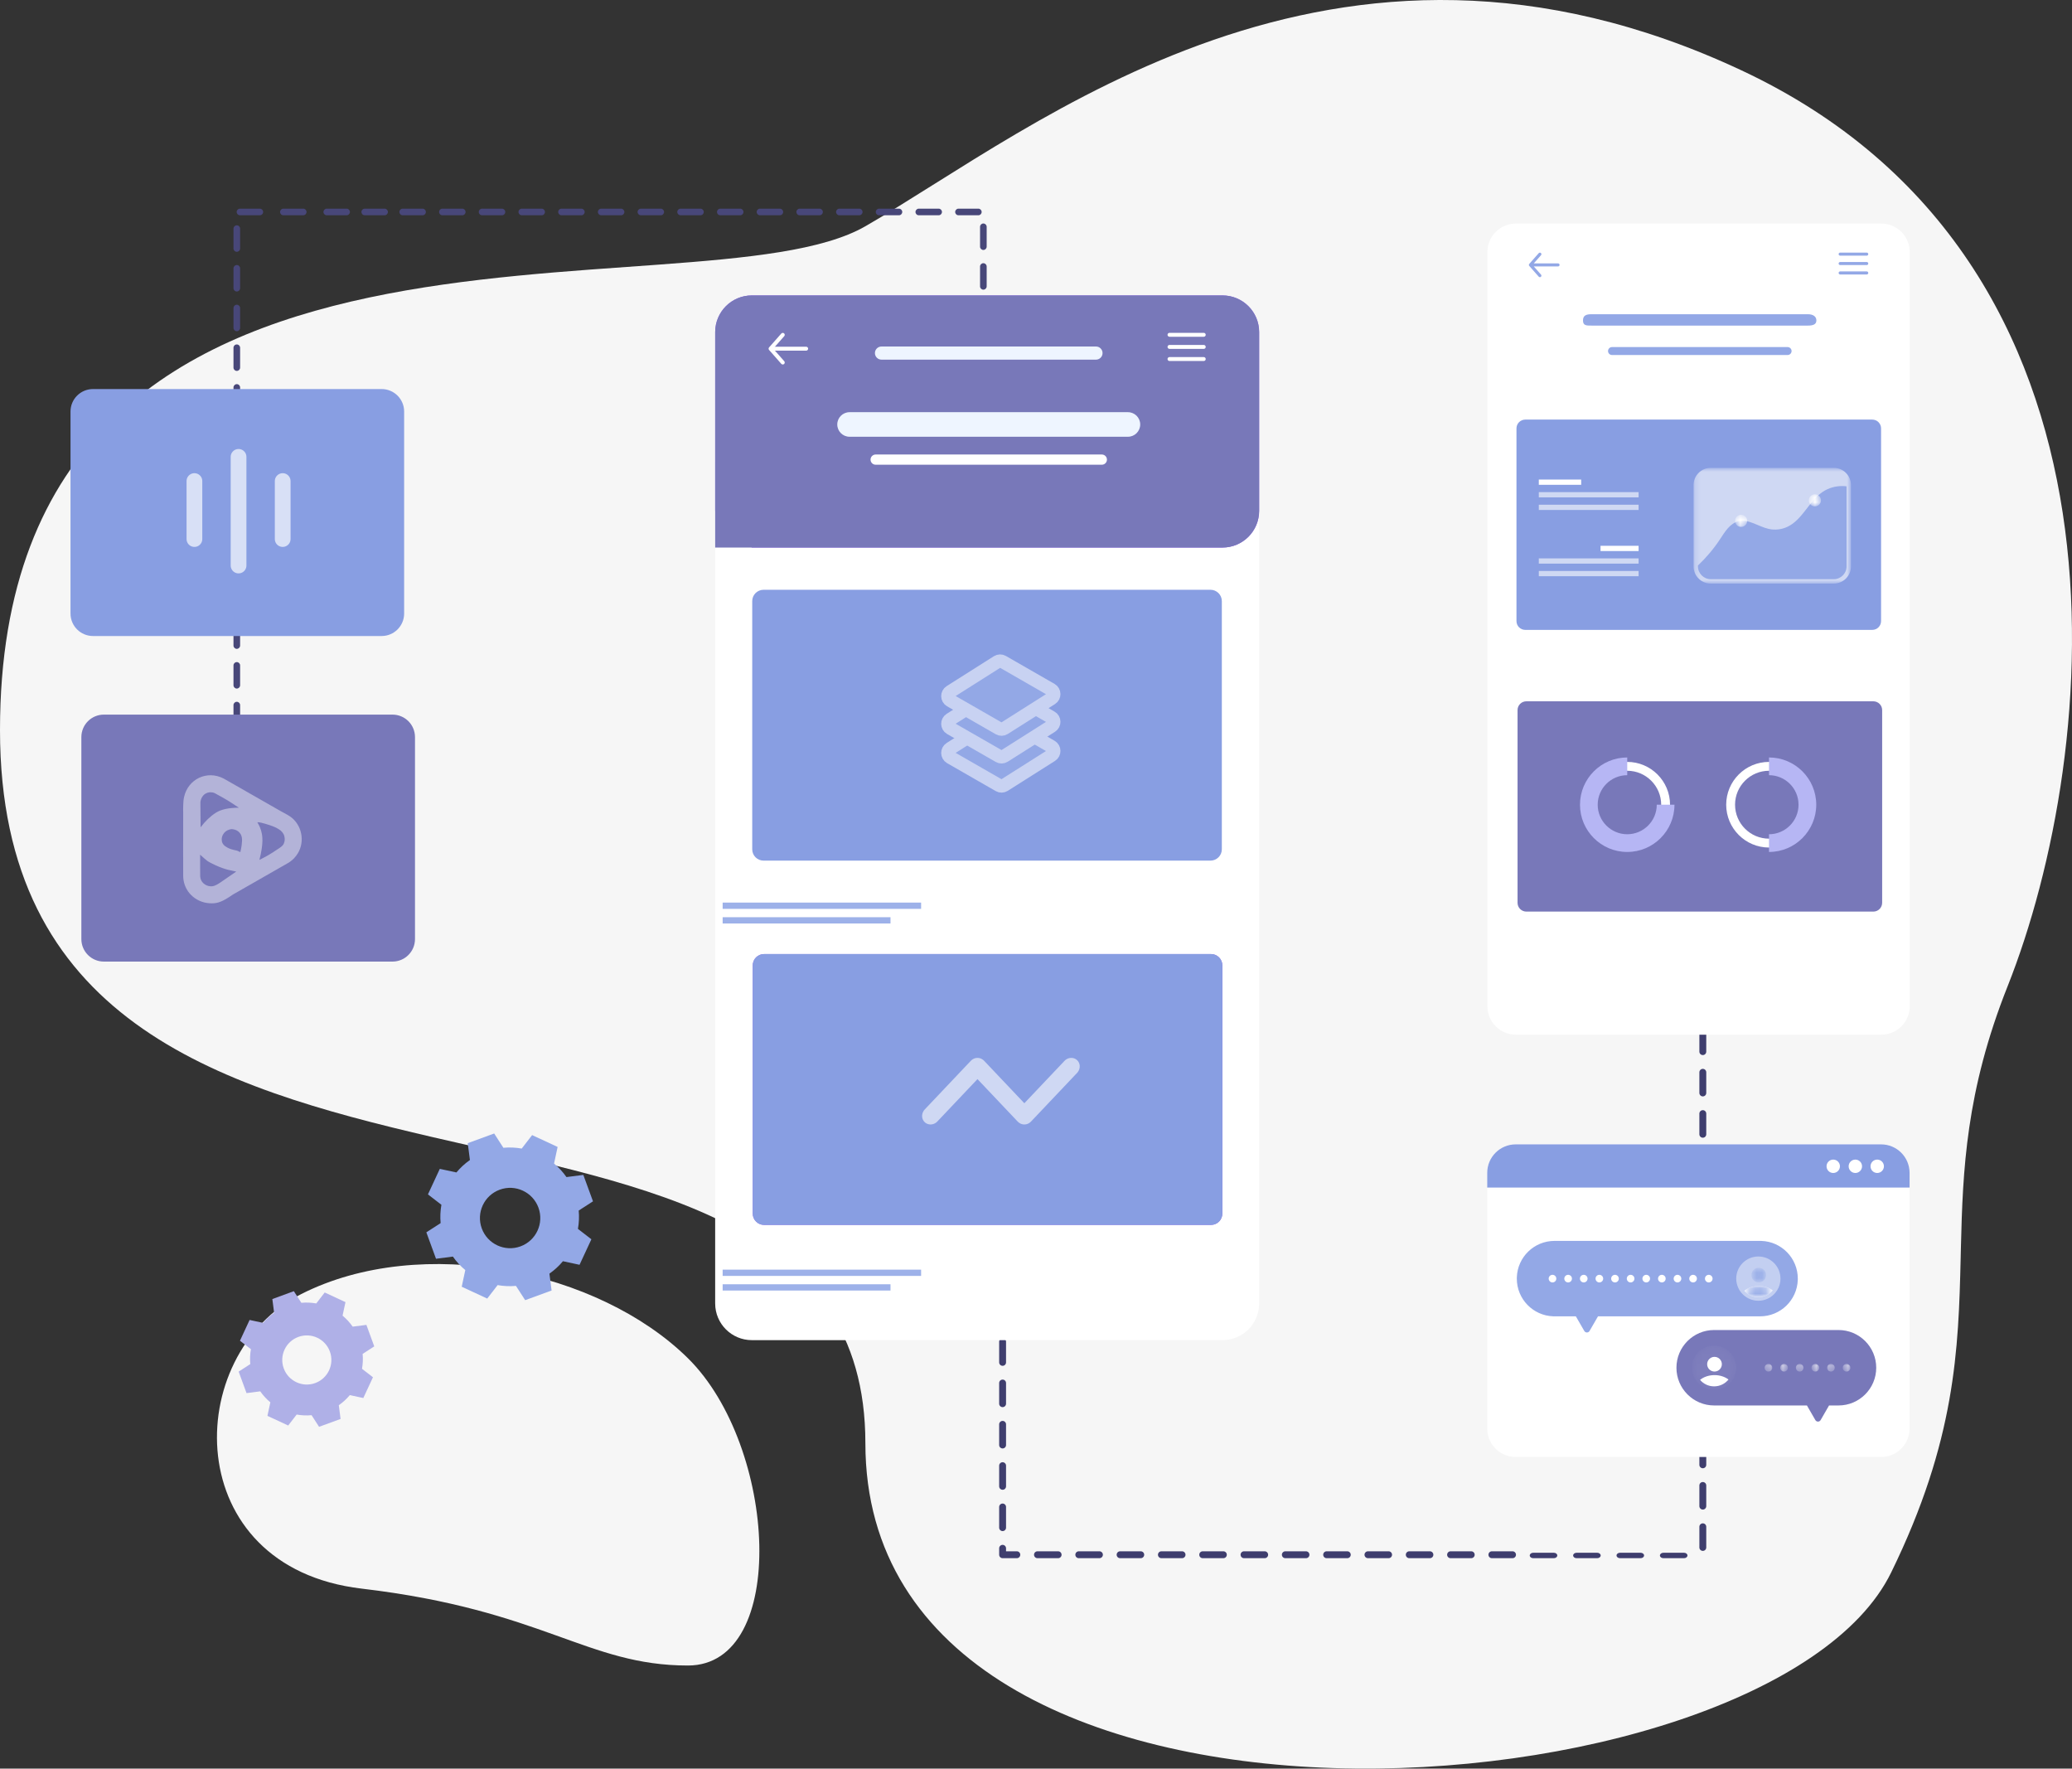 <?xml version="1.0" encoding="UTF-8"?>
<svg width="382px" height="326px" viewBox="0 0 382 326" version="1.1" xmlns="http://www.w3.org/2000/svg" xmlns:xlink="http://www.w3.org/1999/xlink">
    <rect x="0" y="0" width="382" height="326" fill="#333333" stroke="none"/>
    <title>Group 39</title>
    <defs>
        <path d="M2.613,0.643 C1.458,0.643 0.522,1.58 0.522,2.735 L0.522,2.735 L0.522,48.479 C0.522,49.634 1.458,50.57 2.613,50.57 L2.613,50.57 L85.008,50.57 C86.163,50.57 87.099,49.634 87.099,48.479 L87.099,48.479 L87.099,2.735 C87.099,1.58 86.163,0.643 85.008,0.643 L85.008,0.643 L2.613,0.643 Z" id="path-1"></path>
        <polygon id="path-3" points="0.179 0.799 29.198 0.799 29.198 22.129 0.179 22.129"></polygon>
        <path d="M0.537,1.656 C0.537,2.275 1.038,2.777 1.657,2.777 L1.657,2.777 C2.275,2.777 2.777,2.275 2.777,1.656 L2.777,1.656 C2.777,1.038 2.275,0.537 1.657,0.537 L1.657,0.537 C1.038,0.537 0.537,1.038 0.537,1.656" id="path-5"></path>
        <path d="M0.607,0.425 C0.225,0.91 0.309,1.615 0.795,1.997 L0.795,1.997 C1.282,2.379 1.986,2.295 2.368,1.81 L2.368,1.81 C2.751,1.322 2.667,0.618 2.18,0.237 L2.18,0.237 C1.975,0.075 1.731,-0.003 1.489,-0.003 L1.489,-0.003 C1.157,-0.003 0.828,0.143 0.607,0.425" id="path-7"></path>
        <path d="M28.566,0.402 C44.331,0.435 57.102,4.758 57.091,10.058 C57.08,15.359 44.291,19.629 28.526,19.596 C12.76,19.563 -0.011,15.24 -7.12103044e-06,9.94" id="path-9"></path>
        <path d="M0.522,0.958 C0.528,0.965 0.528,0.965 0.535,0.972 L0.535,0.972 C1.189,1.73 2.122,2.151 3.114,2.151 L3.114,2.151 C4.137,2.151 5.097,1.696 5.745,0.913 L5.745,0.913 C5.75,0.907 5.757,0.894 5.764,0.886 L5.764,0.886 C5.102,0.388 4.196,0.076 3.184,0.076 L3.184,0.076 C2.142,0.076 1.189,0.414 0.522,0.958" id="path-11"></path>
        <path d="M0.535,1.956 C0.535,2.704 1.142,3.311 1.89,3.311 L1.89,3.311 C2.639,3.311 3.246,2.704 3.246,1.956 L3.246,1.956 C3.246,1.207 2.639,0.601 1.89,0.601 L1.89,0.601 C1.142,0.601 0.535,1.207 0.535,1.956" id="path-13"></path>
        <path d="M0.593,4.127 C0.593,4.716 0.723,5.28 0.949,5.785 L0.949,5.785 C1.118,6.168 1.338,6.518 1.617,6.822 L1.617,6.822 C2.355,7.671 3.451,8.209 4.675,8.209 L4.675,8.209 C5.932,8.209 7.061,7.639 7.805,6.738 L7.805,6.738 C8.045,6.453 8.246,6.136 8.401,5.785 L8.401,5.785 C8.628,5.28 8.751,4.716 8.751,4.127 L8.751,4.127 C8.751,1.878 6.924,0.051 4.675,0.051 L4.675,0.051 C2.42,0.051 0.593,1.878 0.593,4.127" id="path-15"></path>
        <path d="M0.524,0.89 C0.524,1.279 0.839,1.593 1.228,1.593 L1.228,1.593 C1.617,1.593 1.931,1.279 1.931,0.89 L1.931,0.89 C1.931,0.502 1.617,0.186 1.228,0.186 L1.228,0.186 C0.839,0.186 0.524,0.502 0.524,0.89" id="path-17"></path>
        <path d="M0.237,0.89 C0.237,1.279 0.551,1.593 0.94,1.593 L0.94,1.593 C1.328,1.593 1.643,1.279 1.643,0.89 L1.643,0.89 C1.643,0.502 1.328,0.186 0.94,0.186 L0.94,0.186 C0.551,0.186 0.237,0.502 0.237,0.89" id="path-19"></path>
        <path d="M0.596,0.89 C0.596,1.279 0.912,1.593 1.3,1.593 L1.3,1.593 C1.689,1.593 2.004,1.279 2.004,0.89 L2.004,0.89 C2.004,0.502 1.689,0.186 1.3,0.186 L1.3,0.186 C0.912,0.186 0.596,0.502 0.596,0.89" id="path-21"></path>
        <path d="M0.308,0.89 C0.308,1.279 0.623,1.593 1.012,1.593 L1.012,1.593 C1.4,1.593 1.715,1.279 1.715,0.89 L1.715,0.89 C1.715,0.502 1.4,0.186 1.012,0.186 L1.012,0.186 C0.623,0.186 0.308,0.502 0.308,0.89" id="path-23"></path>
        <path d="M0.021,0.89 C0.021,1.279 0.335,1.593 0.724,1.593 L0.724,1.593 C1.113,1.593 1.427,1.279 1.427,0.89 L1.427,0.89 C1.427,0.502 1.113,0.186 0.724,0.186 L0.724,0.186 C0.335,0.186 0.021,0.502 0.021,0.89" id="path-25"></path>
        <path d="M0.38,0.89 C0.38,1.279 0.695,1.593 1.083,1.593 L1.083,1.593 C1.472,1.593 1.787,1.279 1.787,0.89 L1.787,0.89 C1.787,0.502 1.472,0.186 1.083,0.186 L1.083,0.186 C0.695,0.186 0.38,0.502 0.38,0.89" id="path-27"></path>
    </defs>
    <g id="Product-Release-Standards" stroke="none" stroke-width="1" fill="none" fill-rule="evenodd">
        <g id="OCP.ai---Product-Release-Standards" transform="translate(-938, -94)">
            <g id="Group-39" transform="translate(938, 94)">
                <path d="M321.093,12.982 C396.503,48.334 387.2,138.848 370.117,181.828 C362.43,201.169 361.864,215.685 361.519,229.985 L361.474,231.891 C361.075,248.722 360.558,265.539 348.651,289.871 C326.184,335.782 159.544,347.987 159.544,266.021 C159.544,184.055 0,241.357 0,134.585 C0,27.813 128.337,59.664 159.544,41.705 C190.752,23.746 245.684,-22.37 321.093,12.982 Z M55.555,238.522 C77.74,227.314 110.366,234.122 126.829,250.36 C143.292,266.598 145.455,307 126.829,307 C108.204,307 100.271,296.784 66.677,292.827 C33.083,288.87 33.37,249.73 55.555,238.522 Z" id="Combined-Shape-Copy" fill="#F6F6F6"></path>
                <g id="Group-23" transform="translate(13, 38)">
                    <g id="Group-30" transform="translate(29.97, 0)">
                        <path d="M270.332,155.846 L270.332,152.038 C270.332,151.687 270.615,151.403 270.966,151.403 C271.317,151.403 271.6,151.687 271.6,152.038 L271.6,155.846 C271.6,156.196 271.317,156.48 270.966,156.48 C270.615,156.48 270.332,156.196 270.332,155.846 Z M270.332,163.462 L270.332,159.654 C270.332,159.303 270.615,159.019 270.966,159.019 C271.317,159.019 271.6,159.303 271.6,159.654 L271.6,163.462 C271.6,163.812 271.317,164.096 270.966,164.096 C270.615,164.096 270.332,163.812 270.332,163.462 Z M270.332,171.078 L270.332,167.27 C270.332,166.919 270.615,166.634 270.966,166.634 C271.317,166.634 271.6,166.919 271.6,167.27 L271.6,171.078 C271.6,171.428 271.317,171.712 270.966,171.712 C270.615,171.712 270.332,171.428 270.332,171.078 Z M141.238,205.507 L141.238,201.699 C141.238,201.348 141.522,201.064 141.873,201.064 C142.223,201.064 142.507,201.348 142.507,201.699 L142.507,205.507 C142.507,205.858 142.223,206.142 141.873,206.142 C141.522,206.142 141.238,205.858 141.238,205.507 Z M141.238,213.123 L141.238,209.315 C141.238,208.964 141.522,208.68 141.873,208.68 C142.223,208.68 142.507,208.964 142.507,209.315 L142.507,213.123 C142.507,213.474 142.223,213.758 141.873,213.758 C141.522,213.758 141.238,213.474 141.238,213.123 Z M141.238,220.739 L141.238,216.931 C141.238,216.58 141.522,216.296 141.873,216.296 C142.223,216.296 142.507,216.58 142.507,216.931 L142.507,220.739 C142.507,221.089 142.223,221.374 141.873,221.374 C141.522,221.374 141.238,221.089 141.238,220.739 Z M141.238,228.355 L141.238,224.546 C141.238,224.196 141.522,223.912 141.873,223.912 C142.223,223.912 142.507,224.196 142.507,224.546 L142.507,228.355 C142.507,228.705 142.223,228.99 141.873,228.99 C141.522,228.99 141.238,228.705 141.238,228.355 Z M270.332,232.005 L270.332,228.197 C270.332,227.846 270.615,227.563 270.966,227.563 C271.317,227.563 271.6,227.846 271.6,228.197 L271.6,232.005 C271.6,232.356 271.317,232.64 270.966,232.64 C270.615,232.64 270.332,232.356 270.332,232.005 Z M141.238,235.97 L141.238,232.162 C141.238,231.812 141.522,231.528 141.873,231.528 C142.223,231.528 142.507,231.812 142.507,232.162 L142.507,235.97 C142.507,236.321 142.223,236.606 141.873,236.606 C141.522,236.606 141.238,236.321 141.238,235.97 Z M270.332,239.621 L270.332,235.813 C270.332,235.462 270.615,235.179 270.966,235.179 C271.317,235.179 271.6,235.462 271.6,235.813 L271.6,239.621 C271.6,239.972 271.317,240.256 270.966,240.256 C270.615,240.256 270.332,239.972 270.332,239.621 Z M141.238,243.586 L141.238,239.778 C141.238,239.428 141.522,239.144 141.873,239.144 C142.223,239.144 142.507,239.428 142.507,239.778 L142.507,243.586 C142.507,243.937 142.223,244.221 141.873,244.221 C141.522,244.221 141.238,243.937 141.238,243.586 Z M270.332,247.237 L270.332,243.429 C270.332,243.078 270.615,242.795 270.966,242.795 C271.317,242.795 271.6,243.078 271.6,243.429 L271.6,247.237 C271.6,247.588 271.317,247.872 270.966,247.872 C270.615,247.872 270.332,247.588 270.332,247.237 Z M141.873,249.216 C141.522,249.216 141.238,248.931 141.238,248.581 L141.238,247.395 C141.238,247.044 141.522,246.76 141.873,246.76 C142.223,246.76 142.507,247.044 142.507,247.395 L142.507,247.946 L144.494,247.946 C144.845,247.946 145.129,248.23 145.129,248.581 C145.129,248.931 144.845,249.216 144.494,249.216 L141.873,249.216 Z M148.302,249.216 C147.951,249.216 147.668,248.931 147.668,248.581 C147.668,248.23 147.951,247.946 148.302,247.946 L152.11,247.946 C152.461,247.946 152.745,248.23 152.745,248.581 C152.745,248.931 152.461,249.216 152.11,249.216 L148.302,249.216 Z M155.918,249.216 C155.567,249.216 155.284,248.931 155.284,248.581 C155.284,248.23 155.567,247.946 155.918,247.946 L159.726,247.946 C160.077,247.946 160.361,248.23 160.361,248.581 C160.361,248.931 160.077,249.216 159.726,249.216 L155.918,249.216 Z M163.534,249.216 C163.183,249.216 162.9,248.931 162.9,248.581 C162.9,248.23 163.183,247.946 163.534,247.946 L167.342,247.946 C167.693,247.946 167.977,248.23 167.977,248.581 C167.977,248.931 167.693,249.216 167.342,249.216 L163.534,249.216 Z M171.15,249.216 C170.799,249.216 170.515,248.931 170.515,248.581 C170.515,248.23 170.799,247.946 171.15,247.946 L174.958,247.946 C175.309,247.946 175.593,248.23 175.593,248.581 C175.593,248.931 175.309,249.216 174.958,249.216 L171.15,249.216 Z M178.766,249.216 C178.415,249.216 178.131,248.931 178.131,248.581 C178.131,248.23 178.415,247.946 178.766,247.946 L182.574,247.946 C182.925,247.946 183.208,248.23 183.208,248.581 C183.208,248.931 182.925,249.216 182.574,249.216 L178.766,249.216 Z M186.382,249.216 C186.032,249.216 185.747,248.931 185.747,248.581 C185.747,248.23 186.032,247.946 186.382,247.946 L190.19,247.946 C190.541,247.946 190.824,248.23 190.824,248.581 C190.824,248.931 190.541,249.216 190.19,249.216 L186.382,249.216 Z M193.998,249.216 C193.648,249.216 193.363,248.931 193.363,248.581 C193.363,248.23 193.648,247.946 193.998,247.946 L197.806,247.946 C198.157,247.946 198.44,248.23 198.44,248.581 C198.44,248.931 198.157,249.216 197.806,249.216 L193.998,249.216 Z M201.614,249.216 C201.264,249.216 200.979,248.931 200.979,248.581 C200.979,248.23 201.264,247.946 201.614,247.946 L205.422,247.946 C205.773,247.946 206.056,248.23 206.056,248.581 C206.056,248.931 205.773,249.216 205.422,249.216 L201.614,249.216 Z M209.23,249.216 C208.88,249.216 208.595,248.931 208.595,248.581 C208.595,248.23 208.88,247.946 209.23,247.946 L213.038,247.946 C213.388,247.946 213.672,248.23 213.672,248.581 C213.672,248.931 213.388,249.216 213.038,249.216 L209.23,249.216 Z M216.846,249.216 C216.496,249.216 216.211,248.931 216.211,248.581 C216.211,248.23 216.496,247.946 216.846,247.946 L220.653,247.946 C221.004,247.946 221.288,248.23 221.288,248.581 C221.288,248.931 221.004,249.216 220.653,249.216 L216.846,249.216 Z M224.461,249.216 C224.111,249.216 223.827,248.931 223.827,248.581 C223.827,248.23 224.111,247.946 224.461,247.946 L228.269,247.946 C228.62,247.946 228.904,248.23 228.904,248.581 C228.904,248.931 228.62,249.216 228.269,249.216 L224.461,249.216 Z M232.077,249.216 C231.727,249.216 231.443,248.931 231.443,248.581 C231.443,248.23 231.727,247.946 232.077,247.946 L235.886,247.946 C236.236,247.946 236.521,248.23 236.521,248.581 C236.521,248.931 236.236,249.216 235.886,249.216 L232.077,249.216 Z M239.693,249.216 C239.343,249.216 239.059,248.991 239.059,248.715 C239.059,248.439 239.343,248.216 239.693,248.216 L243.502,248.216 C243.852,248.216 244.137,248.439 244.137,248.715 C244.137,248.991 243.852,249.216 243.502,249.216 L239.693,249.216 Z M247.693,249.216 C247.343,249.216 247.059,248.991 247.059,248.715 C247.059,248.439 247.343,248.216 247.693,248.216 L251.502,248.216 C251.852,248.216 252.137,248.439 252.137,248.715 C252.137,248.991 251.852,249.216 251.502,249.216 L247.693,249.216 Z M255.693,249.216 C255.343,249.216 255.059,248.991 255.059,248.715 C255.059,248.439 255.343,248.216 255.693,248.216 L259.502,248.216 C259.852,248.216 260.137,248.439 260.137,248.715 C260.137,248.991 259.852,249.216 259.502,249.216 L255.693,249.216 Z M263.693,249.216 C263.343,249.216 263.059,248.991 263.059,248.715 C263.059,248.439 263.343,248.216 263.693,248.216 L267.502,248.216 C267.852,248.216 268.137,248.439 268.137,248.715 C268.137,248.991 267.852,249.216 267.502,249.216 L263.693,249.216 Z" id="Fill-1" fill="#3F3E6E"></path>
                        <path d="M31.275,1.681 C30.938,1.681 30.665,1.409 30.665,1.072 C30.665,0.735 30.938,0.461 31.275,0.461 L34.934,0.461 C35.271,0.461 35.544,0.735 35.544,1.072 C35.544,1.409 35.271,1.681 34.934,1.681 L31.275,1.681 Z M24.275,1.681 C23.938,1.681 23.665,1.409 23.665,1.072 C23.665,0.735 23.938,0.461 24.275,0.461 L27.934,0.461 C28.271,0.461 28.544,0.735 28.544,1.072 C28.544,1.409 28.271,1.681 27.934,1.681 L24.275,1.681 Z M17.275,1.681 C16.938,1.681 16.665,1.409 16.665,1.072 C16.665,0.735 16.938,0.461 17.275,0.461 L20.934,0.461 C21.271,0.461 21.544,0.735 21.544,1.072 C21.544,1.409 21.271,1.681 20.934,1.681 L17.275,1.681 Z M9.275,1.681 C8.938,1.681 8.665,1.409 8.665,1.072 C8.665,0.735 8.938,0.461 9.275,0.461 L12.934,0.461 C13.271,0.461 13.544,0.735 13.544,1.072 C13.544,1.409 13.271,1.681 12.934,1.681 L9.275,1.681 Z M1.275,1.681 C0.938,1.681 0.665,1.409 0.665,1.072 C0.665,0.735 0.938,0.461 1.275,0.461 L4.934,0.461 C5.271,0.461 5.544,0.735 5.544,1.072 C5.544,1.409 5.271,1.681 4.934,1.681 L1.275,1.681 Z M38.594,1.681 C38.257,1.681 37.984,1.409 37.984,1.072 C37.984,0.735 38.257,0.461 38.594,0.461 L42.253,0.461 C42.59,0.461 42.863,0.735 42.863,1.072 C42.863,1.409 42.59,1.681 42.253,1.681 L38.594,1.681 Z M45.913,1.681 C45.576,1.681 45.302,1.409 45.302,1.072 C45.302,0.735 45.576,0.461 45.913,0.461 L49.572,0.461 C49.909,0.461 50.182,0.735 50.182,1.072 C50.182,1.409 49.909,1.681 49.572,1.681 L45.913,1.681 Z M53.232,1.681 C52.895,1.681 52.622,1.409 52.622,1.072 C52.622,0.735 52.895,0.461 53.232,0.461 L56.891,0.461 C57.228,0.461 57.501,0.735 57.501,1.072 C57.501,1.409 57.228,1.681 56.891,1.681 L53.232,1.681 Z M60.55,1.681 C60.214,1.681 59.941,1.409 59.941,1.072 C59.941,0.735 60.214,0.461 60.55,0.461 L64.21,0.461 C64.547,0.461 64.82,0.735 64.82,1.072 C64.82,1.409 64.547,1.681 64.21,1.681 L60.55,1.681 Z M67.87,1.681 C67.533,1.681 67.26,1.409 67.26,1.072 C67.26,0.735 67.533,0.461 67.87,0.461 L71.53,0.461 C71.866,0.461 72.139,0.735 72.139,1.072 C72.139,1.409 71.866,1.681 71.53,1.681 L67.87,1.681 Z M75.189,1.681 C74.852,1.681 74.579,1.409 74.579,1.072 C74.579,0.735 74.852,0.461 75.189,0.461 L78.848,0.461 C79.185,0.461 79.458,0.735 79.458,1.072 C79.458,1.409 79.185,1.681 78.848,1.681 L75.189,1.681 Z M82.508,1.681 C82.171,1.681 81.898,1.409 81.898,1.072 C81.898,0.735 82.171,0.461 82.508,0.461 L86.167,0.461 C86.504,0.461 86.777,0.735 86.777,1.072 C86.777,1.409 86.504,1.681 86.167,1.681 L82.508,1.681 Z M89.826,1.681 C89.49,1.681 89.217,1.409 89.217,1.072 C89.217,0.735 89.49,0.461 89.826,0.461 L93.486,0.461 C93.823,0.461 94.096,0.735 94.096,1.072 C94.096,1.409 93.823,1.681 93.486,1.681 L89.826,1.681 Z M97.146,1.681 C96.809,1.681 96.535,1.409 96.535,1.072 C96.535,0.735 96.809,0.461 97.146,0.461 L100.805,0.461 C101.142,0.461 101.415,0.735 101.415,1.072 C101.415,1.409 101.142,1.681 100.805,1.681 L97.146,1.681 Z M104.465,1.681 C104.128,1.681 103.854,1.409 103.854,1.072 C103.854,0.735 104.128,0.461 104.465,0.461 L108.124,0.461 C108.461,0.461 108.734,0.735 108.734,1.072 C108.734,1.409 108.461,1.681 108.124,1.681 L104.465,1.681 Z M111.784,1.681 C111.447,1.681 111.174,1.409 111.174,1.072 C111.174,0.735 111.447,0.461 111.784,0.461 L115.443,0.461 C115.78,0.461 116.053,0.735 116.053,1.072 C116.053,1.409 115.78,1.681 115.443,1.681 L111.784,1.681 Z M119.102,1.681 C118.765,1.681 118.493,1.409 118.493,1.072 C118.493,0.735 118.765,0.461 119.102,0.461 L122.762,0.461 C123.099,0.461 123.372,0.735 123.372,1.072 C123.372,1.409 123.099,1.681 122.762,1.681 L119.102,1.681 Z M126.422,1.681 C126.085,1.681 125.812,1.409 125.812,1.072 C125.812,0.735 126.085,0.461 126.422,0.461 L130.082,0.461 C130.418,0.461 130.691,0.735 130.691,1.072 C130.691,1.409 130.418,1.681 130.082,1.681 L126.422,1.681 Z M133.741,1.681 C133.403,1.681 133.13,1.409 133.13,1.072 C133.13,0.735 133.403,0.461 133.741,0.461 L137.4,0.461 C137.737,0.461 138.01,0.735 138.01,1.072 C138.01,1.409 137.737,1.681 137.4,1.681 L133.741,1.681 Z M137.716,7.464 L137.716,3.805 C137.716,3.468 137.989,3.195 138.326,3.195 C138.663,3.195 138.936,3.468 138.936,3.805 L138.936,7.464 C138.936,7.801 138.663,8.075 138.326,8.075 C137.989,8.075 137.716,7.801 137.716,7.464 Z M0.076,7.802 L0.076,4.143 C0.076,3.806 0.349,3.532 0.686,3.532 C1.023,3.532 1.297,3.806 1.297,4.143 L1.297,7.802 C1.297,8.139 1.023,8.412 0.686,8.412 C0.349,8.412 0.076,8.139 0.076,7.802 Z M137.716,14.783 L137.716,11.124 C137.716,10.787 137.989,10.514 138.326,10.514 C138.663,10.514 138.936,10.787 138.936,11.124 L138.936,14.783 C138.936,15.12 138.663,15.394 138.326,15.394 C137.989,15.394 137.716,15.12 137.716,14.783 Z M0.076,15.121 L0.076,11.462 C0.076,11.125 0.349,10.851 0.686,10.851 C1.023,10.851 1.297,11.125 1.297,11.462 L1.297,15.121 C1.297,15.458 1.023,15.731 0.686,15.731 C0.349,15.731 0.076,15.458 0.076,15.121 Z M137.716,22.102 L137.716,18.443 C137.716,18.106 137.989,17.833 138.326,17.833 C138.663,17.833 138.936,18.106 138.936,18.443 L138.936,22.102 C138.936,22.439 138.663,22.712 138.326,22.712 C137.989,22.712 137.716,22.439 137.716,22.102 Z M0.076,22.44 L0.076,18.78 C0.076,18.443 0.349,18.17 0.686,18.17 C1.023,18.17 1.297,18.443 1.297,18.78 L1.297,22.44 C1.297,22.777 1.023,23.05 0.686,23.05 C0.349,23.05 0.076,22.777 0.076,22.44 Z M137.716,29.422 L137.716,25.762 C137.716,25.425 137.989,25.152 138.326,25.152 C138.663,25.152 138.936,25.425 138.936,25.762 L138.936,29.422 C138.936,29.759 138.663,30.031 138.326,30.031 C137.989,30.031 137.716,29.759 137.716,29.422 Z M0.076,29.759 L0.076,26.099 C0.076,25.762 0.349,25.49 0.686,25.49 C1.023,25.49 1.297,25.762 1.297,26.099 L1.297,29.759 C1.297,30.096 1.023,30.369 0.686,30.369 C0.349,30.369 0.076,30.096 0.076,29.759 Z M137.716,36.74 L137.716,33.081 C137.716,32.744 137.989,32.471 138.326,32.471 C138.663,32.471 138.936,32.744 138.936,33.081 L138.936,36.74 C138.936,37.077 138.663,37.35 138.326,37.35 C137.989,37.35 137.716,37.077 137.716,36.74 Z M0.076,37.078 L0.076,33.419 C0.076,33.082 0.349,32.808 0.686,32.808 C1.023,32.808 1.297,33.082 1.297,33.419 L1.297,37.078 C1.297,37.415 1.023,37.688 0.686,37.688 C0.349,37.688 0.076,37.415 0.076,37.078 Z M137.716,44.059 L137.716,40.399 C137.716,40.062 137.989,39.79 138.326,39.79 C138.663,39.79 138.936,40.062 138.936,40.399 L138.936,44.059 C138.936,44.396 138.663,44.669 138.326,44.669 C137.989,44.669 137.716,44.396 137.716,44.059 Z M0.076,44.397 L0.076,40.737 C0.076,40.4 0.349,40.127 0.686,40.127 C1.023,40.127 1.297,40.4 1.297,40.737 L1.297,44.397 C1.297,44.734 1.023,45.007 0.686,45.007 C0.349,45.007 0.076,44.734 0.076,44.397 Z M0.076,51.716 L0.076,48.056 C0.076,47.719 0.349,47.446 0.686,47.446 C1.023,47.446 1.297,47.719 1.297,48.056 L1.297,51.716 C1.297,52.053 1.023,52.326 0.686,52.326 C0.349,52.326 0.076,52.053 0.076,51.716 Z M0.076,59.035 L0.076,55.375 C0.076,55.038 0.349,54.765 0.686,54.765 C1.023,54.765 1.297,55.038 1.297,55.375 L1.297,59.035 C1.297,59.372 1.023,59.645 0.686,59.645 C0.349,59.645 0.076,59.372 0.076,59.035 Z M0.076,66.354 L0.076,62.695 C0.076,62.358 0.349,62.084 0.686,62.084 C1.023,62.084 1.297,62.358 1.297,62.695 L1.297,66.354 C1.297,66.691 1.023,66.964 0.686,66.964 C0.349,66.964 0.076,66.691 0.076,66.354 Z M0.076,73.673 L0.076,70.014 C0.076,69.677 0.349,69.403 0.686,69.403 C1.023,69.403 1.297,69.677 1.297,70.014 L1.297,73.673 C1.297,74.01 1.023,74.283 0.686,74.283 C0.349,74.283 0.076,74.01 0.076,73.673 Z M0.076,80.992 L0.076,77.332 C0.076,76.995 0.349,76.722 0.686,76.722 C1.023,76.722 1.297,76.995 1.297,77.332 L1.297,80.992 C1.297,81.329 1.023,81.602 0.686,81.602 C0.349,81.602 0.076,81.329 0.076,80.992 Z M0.076,88.311 L0.076,84.651 C0.076,84.314 0.349,84.042 0.686,84.042 C1.023,84.042 1.297,84.314 1.297,84.651 L1.297,88.311 C1.297,88.648 1.023,88.921 0.686,88.921 C0.349,88.921 0.076,88.648 0.076,88.311 Z M0.076,95.63 L0.076,91.97 C0.076,91.633 0.349,91.36 0.686,91.36 C1.023,91.36 1.297,91.633 1.297,91.97 L1.297,95.63 C1.297,95.967 1.023,96.24 0.686,96.24 C0.349,96.24 0.076,95.967 0.076,95.63 Z M0.076,102.949 L0.076,99.289 C0.076,98.952 0.349,98.679 0.686,98.679 C1.023,98.679 1.297,98.952 1.297,99.289 L1.297,102.949 C1.297,103.286 1.023,103.559 0.686,103.559 C0.349,103.559 0.076,103.286 0.076,102.949 Z M0.076,110.267 L0.076,106.608 C0.076,106.271 0.349,105.998 0.686,105.998 C1.023,105.998 1.297,106.271 1.297,106.608 L1.297,110.267 C1.297,110.604 1.023,110.878 0.686,110.878 C0.349,110.878 0.076,110.604 0.076,110.267 Z M0.076,117.587 L0.076,113.927 C0.076,113.59 0.349,113.317 0.686,113.317 C1.023,113.317 1.297,113.59 1.297,113.927 L1.297,117.587 C1.297,117.924 1.023,118.197 0.686,118.197 C0.349,118.197 0.076,117.924 0.076,117.587 Z M0.076,124.906 L0.076,121.246 C0.076,120.91 0.349,120.636 0.686,120.636 C1.023,120.636 1.297,120.91 1.297,121.246 L1.297,124.906 C1.297,125.243 1.023,125.516 0.686,125.516 C0.349,125.516 0.076,125.243 0.076,124.906 Z M0.076,132.225 L0.076,128.566 C0.076,128.229 0.349,127.955 0.686,127.955 C1.023,127.955 1.297,128.229 1.297,128.566 L1.297,132.225 C1.297,132.562 1.023,132.835 0.686,132.835 C0.349,132.835 0.076,132.562 0.076,132.225 Z M0.076,135.884 C0.076,135.547 0.349,135.274 0.686,135.274 C1.023,135.274 1.297,135.547 1.297,135.884" id="Fill-3" fill="#484779"></path>
                        <path d="M189.17,23.213 L189.17,202.259 C189.17,205.998 186.144,209.025 182.405,209.025 L95.647,209.025 C91.908,209.025 88.881,205.998 88.881,202.259 L88.881,23.213 C88.881,19.48 91.908,16.454 95.647,16.454 L182.405,16.454 C186.144,16.454 189.17,19.48 189.17,23.213" id="Fill-5" fill="#FFFFFF"></path>
                        <path d="M88.883,56.162 L88.883,23.213 C88.883,19.48 91.909,16.454 95.648,16.454 L182.406,16.454 C186.145,16.454 189.171,19.48 189.171,23.213 L189.171,56.162 C189.171,59.9 186.145,62.927 182.406,62.927 L95.648,62.927" id="Fill-7" fill="#8D5BEE"></path>
                        <path d="M88.883,23.213 C88.883,19.48 91.909,16.454 95.648,16.454 L182.406,16.454 C186.145,16.454 189.171,19.48 189.171,23.213 L189.171,56.161 C189.171,59.9 186.145,62.926 182.406,62.926 L88.88,62.926 L88.883,23.213 Z" id="Fill-9" fill="#7878B9"></path>
                        <path d="M178.957,24.075 L172.643,24.075 C172.442,24.075 172.28,23.912 172.28,23.712 C172.28,23.512 172.442,23.349 172.643,23.349 L178.957,23.349 C179.158,23.349 179.32,23.512 179.32,23.712 C179.32,23.912 179.158,24.075 178.957,24.075" id="Fill-11" fill="#FFFFFF"></path>
                        <path d="M178.957,26.309 L172.643,26.309 C172.442,26.309 172.28,26.146 172.28,25.946 C172.28,25.746 172.442,25.583 172.643,25.583 L178.957,25.583 C179.158,25.583 179.32,25.746 179.32,25.946 C179.32,26.146 179.158,26.309 178.957,26.309" id="Fill-13" fill="#FFFFFF"></path>
                        <path d="M178.957,28.543 L172.643,28.543 C172.442,28.543 172.28,28.38 172.28,28.18 C172.28,27.98 172.442,27.817 172.643,27.817 L178.957,27.817 C179.158,27.817 179.32,27.98 179.32,28.18 C179.32,28.38 179.158,28.543 178.957,28.543" id="Fill-15" fill="#FFFFFF"></path>
                        <path d="M101.345,29.185 C101.244,29.185 101.144,29.144 101.072,29.063 L98.822,26.512 C98.701,26.375 98.701,26.169 98.822,26.032 L101.072,23.481 C101.206,23.331 101.435,23.317 101.585,23.449 C101.735,23.582 101.75,23.811 101.617,23.961 L99.578,26.272 L101.617,28.582 C101.75,28.732 101.735,28.962 101.585,29.095 C101.516,29.156 101.43,29.185 101.345,29.185" id="Fill-17" fill="#FFFFFF"></path>
                        <path d="M105.656,26.635 L99.621,26.635 C99.421,26.635 99.258,26.472 99.258,26.272 C99.258,26.072 99.421,25.909 99.621,25.909 L105.656,25.909 C105.856,25.909 106.019,26.072 106.019,26.272 C106.019,26.472 105.856,26.635 105.656,26.635" id="Fill-19" fill="#FFFFFF"></path>
                        <path d="M164.979,42.505 L113.656,42.505 C112.406,42.505 111.392,41.492 111.392,40.241 C111.392,38.991 112.406,37.977 113.656,37.977 L164.979,37.977 C166.23,37.977 167.243,38.991 167.243,40.241 C167.243,41.492 166.23,42.505 164.979,42.505" id="Fill-21" fill="#EEF5FF"></path>
                        <path d="M118.469,47.662 L160.168,47.662 C160.688,47.662 161.109,47.24 161.109,46.72 C161.109,46.2 160.688,45.779 160.168,45.779 L118.469,45.779 C117.949,45.779 117.527,46.2 117.527,46.72 C117.527,47.24 117.949,47.662 118.469,47.662 Z" id="Fill-23" fill="#FFFFFF"></path>
                        <path d="M159.091,28.292 L119.545,28.292 C118.876,28.292 118.334,27.75 118.334,27.082 C118.334,26.413 118.876,25.871 119.545,25.871 L159.091,25.871 C159.76,25.871 160.301,26.413 160.301,27.082 C160.301,27.75 159.76,28.292 159.091,28.292" id="Fill-25" fill="#EEF5FF"></path>
                        <path d="M180.198,120.637 L97.803,120.637 C96.649,120.637 95.712,119.701 95.712,118.546 L95.712,72.802 C95.712,71.647 96.649,70.711 97.803,70.711 L180.198,70.711 C181.353,70.711 182.29,71.647 182.29,72.802 L182.29,118.546 C182.29,119.701 181.353,120.637 180.198,120.637" id="Fill-26" fill="#889EE2"></path>
                        <path d="M180.293,187.784 L97.899,187.784 C96.744,187.784 95.808,186.848 95.808,185.692 L95.808,139.949 C95.808,138.794 96.744,137.858 97.899,137.858 L180.293,137.858 C181.448,137.858 182.385,138.794 182.385,139.949 L182.385,185.692 C182.385,186.848 181.448,187.784 180.293,187.784" id="Fill-29" fill="#8D5BEE"></path>
                    </g>
                    <g id="Group-33" transform="translate(125.256, 137.214)">
                        <mask id="mask-2" fill="white">
                            <use xlink:href="#path-1"></use>
                        </mask>
                        <use id="Clip-32" fill="#889EE2" xlink:href="#path-1"></use>
                    </g>
                    <g id="Group-55" transform="translate(120, 2.43)">
                        <polygon id="Fill-40" fill="#9DB1E9" points="0.229 127.097 36.818 127.097 36.818 125.942 0.229 125.942"></polygon>
                        <polygon id="Fill-42" fill="#9DB1E9" points="0.229 129.794 31.175 129.794 31.175 128.638 0.229 128.638"></polygon>
                        <polygon id="Fill-44" fill="#9DB1E9" points="0.229 194.755 36.818 194.755 36.818 193.6 0.229 193.6"></polygon>
                        <polygon id="Fill-45" fill="#9DB1E9" points="0.229 197.451 31.175 197.451 31.175 196.295 0.229 196.295"></polygon>
                        <path d="M219.087,6.026 L219.087,145.04 C219.087,147.944 216.738,150.292 213.835,150.292 L146.474,150.292 C143.571,150.292 141.222,147.944 141.222,145.04 L141.222,6.026 C141.222,3.127 143.571,0.778 146.474,0.778 L213.835,0.778 C216.738,0.778 219.087,3.127 219.087,6.026" id="Fill-46" fill="#FFFFFF"></path>
                        <path d="M148.204,36.912 C147.307,36.912 146.581,37.639 146.581,38.536 L146.581,38.536 L146.581,74.052 C146.581,74.949 147.307,75.675 148.204,75.675 L148.204,75.675 L212.176,75.675 C213.073,75.675 213.8,74.949 213.8,74.052 L213.8,74.052 L213.8,38.536 C213.8,37.639 213.073,36.912 212.176,36.912 L212.176,36.912 L148.204,36.912 Z" id="Clip-57" fill="#889EE2"></path>
                        <g id="Group-38" transform="translate(150.7, 45)">
                            <g id="Group-25" transform="translate(0, 0.011)">
                                <g id="Group-3" transform="translate(28.35, 0)">
                                    <mask id="mask-4" fill="white">
                                        <use xlink:href="#path-3"></use>
                                    </mask>
                                    <g id="Clip-2"></g>
                                    <path d="M26.026,22.129 L3.351,22.129 C1.599,22.129 0.179,20.708 0.179,18.956 L0.179,3.971 C0.179,2.219 1.599,0.798 3.351,0.798 L26.026,0.798 C27.778,0.798 29.199,2.219 29.199,3.971 L29.199,18.956 C29.199,20.708 27.778,22.129 26.026,22.129" id="Fill-1" fill="#CFD8F3" mask="url(#mask-4)"></path>
                                </g>
                                <g id="Group-6" transform="translate(29.16, 4.05)" fill="#93A8E6">
                                    <path d="M23.254,1.121 C20.656,2.827 19.48,6.29 16.67,7.617 L16.67,7.617 C15.614,8.116 14.392,8.256 13.251,8.007 L13.251,8.007 C11.334,7.589 9.532,6.121 7.629,6.6 L7.629,6.6 C6.068,6.994 5.141,8.543 4.257,9.89 L4.257,9.89 C3.094,11.661 1.716,13.285 0.179,14.742 L0.179,14.742 L0.179,14.906 C0.179,16.209 1.238,17.268 2.541,17.268 L2.541,17.268 L25.216,17.268 C26.519,17.268 27.579,16.209 27.579,14.906 L27.579,14.906 L27.579,0.153 C27.307,0.119 27.031,0.102 26.757,0.102 L26.757,0.102 C25.522,0.102 24.288,0.443 23.254,1.121" id="Fill-4"></path>
                                </g>
                                <polygon id="Fill-7" fill="#FFFFFF" points="8.43769499e-15 3.921 7.812 3.921 7.812 2.954 8.43769499e-15 2.954"></polygon>
                                <g id="Group-12" transform="translate(0, 5.22)" fill="#CFD8F3">
                                    <polygon id="Fill-9" points="-1.11910478e-14 1.02 18.398 1.02 18.398 0.053 -1.11910478e-14 0.053"></polygon>
                                    <polygon id="Fill-11" points="-1.11910478e-14 3.339 18.398 3.339 18.398 2.372 -1.11910478e-14 2.372"></polygon>
                                </g>
                                <polygon id="Fill-13" fill="#FFFFFF" points="11.379 16.132 18.398 16.132 18.398 15.165 11.379 15.165"></polygon>
                                <g id="Group-21" transform="translate(0, 17.37)" fill="#CFD8F3">
                                    <polygon id="Fill-15" points="-1.11910478e-14 1.08 18.398 1.08 18.398 0.113 -1.11910478e-14 0.113"></polygon>
                                    <polygon id="Fill-17" points="-1.11910478e-14 3.4 18.398 3.4 18.398 2.433 -1.11910478e-14 2.433"></polygon>
                                </g>
                                <g id="Group-24" transform="translate(35.64, 8.91)">
                                    <mask id="mask-6" fill="white">
                                        <use xlink:href="#path-5"></use>
                                    </mask>
                                    <g id="Clip-23"></g>
                                    <path d="M0.537,1.656 C0.537,2.275 1.038,2.777 1.657,2.777 L1.657,2.777 C2.275,2.777 2.777,2.275 2.777,1.656 L2.777,1.656 C2.777,1.038 2.275,0.537 1.657,0.537 L1.657,0.537 C1.038,0.537 0.537,1.038 0.537,1.656" id="Fill-22" fill="#FFFFFF" mask="url(#mask-6)"></path>
                                </g>
                                <g id="Group-27" transform="translate(49.41, 5.67)">
                                    <mask id="mask-8" fill="white">
                                        <use xlink:href="#path-7"></use>
                                    </mask>
                                    <g id="Clip-26"></g>
                                    <path d="M0.607,0.425 C0.225,0.91 0.309,1.615 0.795,1.997 L0.795,1.997 C1.282,2.379 1.986,2.295 2.368,1.81 L2.368,1.81 C2.751,1.322 2.667,0.618 2.18,0.237 L2.18,0.237 C1.975,0.075 1.731,-0.003 1.489,-0.003 L1.489,-0.003 C1.157,-0.003 0.828,0.143 0.607,0.425" id="Fill-25" fill="#FFFFFF" mask="url(#mask-8)"></path>
                                </g>
                            </g>
                        </g>
                        <path d="M196.569,23.546 C196.973,23.546 197.3,23.874 197.3,24.277 C197.3,24.681 196.973,25.008 196.569,25.008 L196.569,25.008 L164.193,25.008 C163.789,25.008 163.462,24.681 163.462,24.277 C163.462,23.874 163.789,23.546 164.193,23.546 L164.193,23.546 Z M200.306,17.489 C201.276,17.489 201.874,17.914 201.874,18.638 C201.874,19.362 201.276,19.586 200.306,19.586 L160.458,19.586 C159.487,19.586 158.846,19.609 158.846,18.638 C158.846,17.667 159.487,17.489 160.458,17.489 L200.306,17.489 Z M151.085,6.209 C151.202,6.312 151.212,6.49 151.11,6.606 L149.776,8.118 L154.246,8.119 C154.401,8.119 154.528,8.245 154.528,8.4 C154.528,8.556 154.401,8.682 154.246,8.682 L149.775,8.681 L151.11,10.194 C151.212,10.311 151.202,10.489 151.085,10.592 C151.032,10.639 150.965,10.662 150.899,10.662 C150.821,10.662 150.743,10.63 150.687,10.567 L148.94,8.587 C148.846,8.48 148.846,8.321 148.94,8.214 L150.687,6.234 C150.79,6.117 150.969,6.106 151.085,6.209 Z M211.158,9.6 C211.314,9.6 211.44,9.726 211.44,9.881 C211.44,10.038 211.314,10.163 211.158,10.163 L206.256,10.163 C206.1,10.163 205.974,10.038 205.974,9.881 C205.974,9.726 206.1,9.6 206.256,9.6 L211.158,9.6 Z M211.158,7.866 C211.314,7.866 211.44,7.992 211.44,8.147 C211.44,8.303 211.314,8.429 211.158,8.429 L206.256,8.429 C206.1,8.429 205.974,8.303 205.974,8.147 C205.974,7.992 206.1,7.866 206.256,7.866 L211.158,7.866 Z M211.158,6.131 C211.314,6.131 211.44,6.257 211.44,6.413 C211.44,6.569 211.314,6.695 211.158,6.695 L206.256,6.695 C206.1,6.695 205.974,6.569 205.974,6.413 C205.974,6.257 206.1,6.131 206.256,6.131 L211.158,6.131 Z" id="Combined-Shape" fill="#93A8E6"></path>
                    </g>
                    <path d="M168.592,156.388 L168.636,156.416 C168.823,156.533 168.999,156.675 169.159,156.841 L175.852,163.905 L182.545,156.841 C183.572,155.778 185.247,155.708 186.29,156.715 C187.206,157.599 187.315,159.015 186.59,160.094 L186.481,160.246 L186.37,160.379 L186.299,160.456 L177.799,169.428 C177.637,169.597 177.458,169.74 177.268,169.858 C176.84,170.137 176.348,170.272 175.852,170.269 C175.356,170.272 174.861,170.136 174.431,169.855 C174.243,169.737 174.066,169.595 173.905,169.428 L167.212,162.363 L160.519,169.428 C159.493,170.492 157.817,170.561 156.775,169.555 C155.859,168.67 155.75,167.255 156.475,166.175 L156.584,166.023 L156.694,165.891 L156.766,165.813 L165.265,156.841 C165.423,156.678 165.596,156.538 165.78,156.421 C166.186,156.153 166.652,156.014 167.124,156.001 L167.301,156.001 C167.752,156.013 168.198,156.141 168.592,156.388 Z" id="Combined-Shape" stroke="#889EE2" stroke-width="2" fill="#CFD8F3" fill-rule="nonzero"></path>
                    <path d="M339.054,178.184 L339.054,225.313 C339.054,228.216 336.705,230.566 333.802,230.566 L266.441,230.566 C263.538,230.566 261.189,228.216 261.189,225.313 L261.189,178.184 C261.189,175.285 263.538,172.935 266.441,172.935 L333.802,172.935 C336.705,172.935 339.054,175.285 339.054,178.184" id="Fill-77" fill="#FFFFFF"></path>
                    <g id="Group-75" transform="translate(264, 189)">
                        <g id="Group-3" transform="translate(0, 0.246)">
                            <mask id="mask-10" fill="white">
                                <use xlink:href="#path-9"></use>
                            </mask>
                            <g id="Clip-2"></g>
                        </g>
                        <g id="Group-10" transform="translate(2.592, 1.542)" fill="#93A8E6">
                            <path d="M7.004,14.095 L6.765,14.091 C3.036,13.965 0.052,10.903 0.052,7.143 L0.052,7.143 L0.056,6.904 C0.182,3.174 3.244,0.189 7.004,0.189 L7.004,0.189 L44.903,0.189 L45.142,0.193 C48.872,0.319 51.856,3.383 51.856,7.143 L51.856,7.143 L51.852,7.382 C51.726,11.111 48.663,14.095 44.903,14.095 L44.903,14.095 L15.019,14.095 L13.463,16.789 L13.408,16.869 C13.167,17.161 12.691,17.135 12.492,16.789 L12.492,16.789 L10.936,14.095 L7.004,14.095 Z" id="Combined-Shape"></path>
                        </g>
                        <g id="Group-13" transform="translate(12.96, 15.15)"></g>
                        <g id="Group-20" transform="translate(31.752, 4.134)">
                            <path d="M7.274,14.025 L30.202,14.025 C34.042,14.025 37.154,17.138 37.154,20.978 C37.154,24.818 34.042,27.931 30.202,27.931 L28.458,27.931 L26.904,30.624 C26.688,30.998 26.148,30.998 25.932,30.624 L24.377,27.931 L7.274,27.931 C3.434,27.931 0.321,24.818 0.321,20.978 C0.321,17.138 3.434,14.025 7.274,14.025" id="Fill-14" fill="#7878B9"></path>
                            <path d="M11.343,4.548 C11.343,5.138 11.472,5.702 11.7,6.208 C11.868,6.589 12.088,6.939 12.367,7.244 C13.106,8.093 14.201,8.631 15.426,8.631 C16.682,8.631 17.81,8.06 18.555,7.16 C18.795,6.875 18.996,6.557 19.152,6.208 C19.378,5.702 19.502,5.138 19.502,4.548 C19.502,2.3 17.674,0.472 15.426,0.472 C13.17,0.472 11.343,2.3 11.343,4.548" id="Fill-16" fill="#FFFFFF" opacity="0.448"></path>
                            <path d="M12.834,6.79 C12.84,6.797 12.84,6.797 12.847,6.804 C13.501,7.561 14.434,7.983 15.426,7.983 C16.449,7.983 17.409,7.529 18.057,6.745 C18.062,6.738 18.069,6.726 18.076,6.719 C17.414,6.22 16.508,5.909 15.496,5.909 C14.454,5.909 13.501,6.246 12.834,6.79" id="Fill-18" fill="#FFFFFF"></path>
                        </g>
                        <g id="Group-23" transform="translate(44.064, 9.966)">
                            <mask id="mask-12" fill="white">
                                <use xlink:href="#path-11"></use>
                            </mask>
                            <g id="Clip-22"></g>
                            <path d="M0.522,0.958 C0.528,0.965 0.528,0.965 0.535,0.972 L0.535,0.972 C1.189,1.73 2.122,2.151 3.114,2.151 L3.114,2.151 C4.137,2.151 5.097,1.696 5.745,0.913 L5.745,0.913 C5.75,0.907 5.757,0.894 5.764,0.886 L5.764,0.886 C5.102,0.388 4.196,0.076 3.184,0.076 L3.184,0.076 C2.142,0.076 1.189,0.414 0.522,0.958" id="Fill-21" fill="#9DB1E9" mask="url(#mask-12)"></path>
                        </g>
                        <g id="Group-26" transform="translate(45.36, 6.078)">
                            <mask id="mask-14" fill="white">
                                <use xlink:href="#path-13"></use>
                            </mask>
                            <g id="Clip-25"></g>
                            <path d="M0.535,1.956 C0.535,2.704 1.142,3.311 1.89,3.311 L1.89,3.311 C2.639,3.311 3.246,2.704 3.246,1.956 L3.246,1.956 C3.246,1.207 2.639,0.601 1.89,0.601 L1.89,0.601 C1.142,0.601 0.535,1.207 0.535,1.956" id="Fill-24" fill="#9DB1E9" mask="url(#mask-14)"></path>
                        </g>
                        <g id="Group-29" transform="translate(34.344, 20.982)">
                            <mask id="mask-16" fill="white">
                                <use xlink:href="#path-15"></use>
                            </mask>
                            <g id="Clip-28"></g>
                            <path d="M0.593,4.127 C0.593,4.716 0.723,5.28 0.949,5.785 L0.949,5.785 C1.118,6.168 1.338,6.518 1.617,6.822 L1.617,6.822 C2.355,7.671 3.451,8.209 4.675,8.209 L4.675,8.209 C5.932,8.209 7.061,7.639 7.805,6.738 L7.805,6.738 C8.045,6.453 8.246,6.136 8.401,5.785 L8.401,5.785 C8.628,5.28 8.751,4.716 8.751,4.127 L8.751,4.127 C8.751,1.878 6.924,0.051 4.675,0.051 L4.675,0.051 C2.42,0.051 0.593,1.878 0.593,4.127" id="Fill-27" fill="#FFFFFF" opacity="0.205" mask="url(#mask-16)"></path>
                        </g>
                        <g id="Group-56" transform="translate(8.424, 7.374)" fill="#FFFFFF">
                            <path d="M28.003,19.977 C28.01,19.983 28.01,19.983 28.017,19.99 C28.67,20.747 29.604,21.169 30.595,21.169 C31.619,21.169 32.578,20.716 33.226,19.932 C33.232,19.925 33.239,19.911 33.246,19.906 C32.584,19.406 31.677,19.096 30.666,19.096 C29.623,19.096 28.67,19.432 28.003,19.977" id="Fill-30"></path>
                            <path d="M32.023,17.086 C32.023,16.338 31.415,15.731 30.668,15.731 C29.919,15.731 29.312,16.338 29.312,17.086 C29.312,17.834 29.919,18.441 30.668,18.441 C31.415,18.441 32.023,17.834 32.023,17.086" id="Fill-32"></path>
                            <path d="M27.424,1.311 C27.424,0.923 27.109,0.608 26.72,0.608 C26.331,0.608 26.016,0.923 26.016,1.311 C26.016,1.7 26.331,2.015 26.72,2.015 C27.109,2.015 27.424,1.7 27.424,1.311" id="Fill-34"></path>
                            <path d="M30.313,1.311 C30.313,0.923 29.998,0.608 29.609,0.608 C29.22,0.608 28.906,0.923 28.906,1.311 C28.906,1.7 29.22,2.015 29.609,2.015 C29.998,2.015 30.313,1.7 30.313,1.311" id="Fill-36"></path>
                            <path d="M24.544,1.311 C24.544,0.923 24.229,0.608 23.84,0.608 C23.451,0.608 23.137,0.923 23.137,1.311 C23.137,1.7 23.451,2.015 23.84,2.015 C24.229,2.015 24.544,1.7 24.544,1.311" id="Fill-38"></path>
                            <path d="M21.663,1.311 C21.663,0.923 21.349,0.608 20.96,0.608 C20.572,0.608 20.257,0.923 20.257,1.311 C20.257,1.7 20.572,2.015 20.96,2.015 C21.349,2.015 21.663,1.7 21.663,1.311" id="Fill-40"></path>
                            <path d="M18.784,1.311 C18.784,0.923 18.469,0.608 18.08,0.608 C17.692,0.608 17.377,0.923 17.377,1.311 C17.377,1.7 17.692,2.015 18.08,2.015 C18.469,2.015 18.784,1.7 18.784,1.311" id="Fill-42"></path>
                            <path d="M15.904,1.311 C15.904,0.923 15.589,0.608 15.2,0.608 C14.811,0.608 14.497,0.923 14.497,1.311 C14.497,1.7 14.811,2.015 15.2,2.015 C15.589,2.015 15.904,1.7 15.904,1.311" id="Fill-44"></path>
                            <path d="M13.024,1.311 C13.024,0.923 12.709,0.608 12.32,0.608 C11.931,0.608 11.617,0.923 11.617,1.311 C11.617,1.7 11.931,2.015 12.32,2.015 C12.709,2.015 13.024,1.7 13.024,1.311" id="Fill-46"></path>
                            <path d="M10.144,1.311 C10.144,0.923 9.829,0.608 9.44,0.608 C9.051,0.608 8.737,0.923 8.737,1.311 C8.737,1.7 9.051,2.015 9.44,2.015 C9.829,2.015 10.144,1.7 10.144,1.311" id="Fill-48"></path>
                            <path d="M7.264,1.311 C7.264,0.923 6.949,0.608 6.56,0.608 C6.171,0.608 5.856,0.923 5.856,1.311 C5.856,1.7 6.171,2.015 6.56,2.015 C6.949,2.015 7.264,1.7 7.264,1.311" id="Fill-50"></path>
                            <path d="M4.384,1.311 C4.384,0.923 4.069,0.608 3.68,0.608 C3.291,0.608 2.976,0.923 2.976,1.311 C2.976,1.7 3.291,2.015 3.68,2.015 C4.069,2.015 4.384,1.7 4.384,1.311" id="Fill-52"></path>
                            <path d="M1.504,1.311 C1.504,0.923 1.189,0.608 0.8,0.608 C0.411,0.608 0.096,0.923 0.096,1.311 C0.096,1.7 0.411,2.015 0.8,2.015 C1.189,2.015 1.504,1.7 1.504,1.311" id="Fill-54"></path>
                        </g>
                        <g id="Group-59" transform="translate(62.208, 24.222)">
                            <mask id="mask-18" fill="white">
                                <use xlink:href="#path-17"></use>
                            </mask>
                            <g id="Clip-58"></g>
                            <path d="M0.524,0.89 C0.524,1.279 0.839,1.593 1.228,1.593 L1.228,1.593 C1.617,1.593 1.931,1.279 1.931,0.89 L1.931,0.89 C1.931,0.502 1.617,0.186 1.228,0.186 L1.228,0.186 C0.839,0.186 0.524,0.502 0.524,0.89" id="Fill-57" fill="#FFFFFF" mask="url(#mask-18)"></path>
                        </g>
                        <g id="Group-62" transform="translate(59.616, 24.222)">
                            <mask id="mask-20" fill="white">
                                <use xlink:href="#path-19"></use>
                            </mask>
                            <g id="Clip-61"></g>
                            <path d="M0.237,0.89 C0.237,1.279 0.551,1.593 0.94,1.593 L0.94,1.593 C1.328,1.593 1.643,1.279 1.643,0.89 L1.643,0.89 C1.643,0.502 1.328,0.186 0.94,0.186 L0.94,0.186 C0.551,0.186 0.237,0.502 0.237,0.89" id="Fill-60" fill="#FFFFFF" mask="url(#mask-20)"></path>
                        </g>
                        <g id="Group-65" transform="translate(56.376, 24.222)">
                            <mask id="mask-22" fill="white">
                                <use xlink:href="#path-21"></use>
                            </mask>
                            <g id="Clip-64"></g>
                            <path d="M0.596,0.89 C0.596,1.279 0.912,1.593 1.3,1.593 L1.3,1.593 C1.689,1.593 2.004,1.279 2.004,0.89 L2.004,0.89 C2.004,0.502 1.689,0.186 1.3,0.186 L1.3,0.186 C0.912,0.186 0.596,0.502 0.596,0.89" id="Fill-63" fill="#FFFFFF" mask="url(#mask-22)"></path>
                        </g>
                        <g id="Group-68" transform="translate(53.784, 24.222)">
                            <mask id="mask-24" fill="white">
                                <use xlink:href="#path-23"></use>
                            </mask>
                            <g id="Clip-67"></g>
                            <path d="M0.308,0.89 C0.308,1.279 0.623,1.593 1.012,1.593 L1.012,1.593 C1.4,1.593 1.715,1.279 1.715,0.89 L1.715,0.89 C1.715,0.502 1.4,0.186 1.012,0.186 L1.012,0.186 C0.623,0.186 0.308,0.502 0.308,0.89" id="Fill-66" fill="#FFFFFF" mask="url(#mask-24)"></path>
                        </g>
                        <g id="Group-71" transform="translate(51.192, 24.222)">
                            <mask id="mask-26" fill="white">
                                <use xlink:href="#path-25"></use>
                            </mask>
                            <g id="Clip-70"></g>
                            <path d="M0.021,0.89 C0.021,1.279 0.335,1.593 0.724,1.593 L0.724,1.593 C1.113,1.593 1.427,1.279 1.427,0.89 L1.427,0.89 C1.427,0.502 1.113,0.186 0.724,0.186 L0.724,0.186 C0.335,0.186 0.021,0.502 0.021,0.89" id="Fill-69" fill="#FFFFFF" mask="url(#mask-26)"></path>
                        </g>
                        <g id="Group-74" transform="translate(47.952, 24.222)">
                            <mask id="mask-28" fill="white">
                                <use xlink:href="#path-27"></use>
                            </mask>
                            <g id="Clip-73"></g>
                            <path d="M0.38,0.89 C0.38,1.279 0.695,1.593 1.083,1.593 L1.083,1.593 C1.472,1.593 1.787,1.279 1.787,0.89 L1.787,0.89 C1.787,0.502 1.472,0.186 1.083,0.186 L1.083,0.186 C0.695,0.186 0.38,0.502 0.38,0.89" id="Fill-72" fill="#FFFFFF" mask="url(#mask-28)"></path>
                        </g>
                    </g>
                    <g id="Group-28" transform="translate(261.189, 172.936)">
                        <path d="M77.866,7.966 L77.866,5.248 C77.866,2.35 75.516,-8.70414851e-14 72.613,-8.70414851e-14 L5.253,-8.70414851e-14 C2.35,-8.70414851e-14 3.55271368e-14,2.35 3.55271368e-14,5.248 L3.55271368e-14,7.966 L77.866,7.966 Z" id="Fill-78" fill="#889EE2"></path>
                        <path d="M65.027,4.043 C65.027,4.725 64.474,5.278 63.793,5.278 C63.111,5.278 62.558,4.725 62.558,4.043 C62.558,3.361 63.111,2.809 63.793,2.809 C64.474,2.809 65.027,3.361 65.027,4.043" id="Fill-79" fill="#FFFFFF"></path>
                        <path d="M69.103,4.043 C69.103,4.725 68.55,5.278 67.869,5.278 C67.187,5.278 66.634,4.725 66.634,4.043 C66.634,3.361 67.187,2.809 67.869,2.809 C68.55,2.809 69.103,3.361 69.103,4.043" id="Fill-80" fill="#FFFFFF"></path>
                        <path d="M73.136,4.043 C73.136,4.725 72.583,5.278 71.902,5.278 C71.22,5.278 70.666,4.725 70.666,4.043 C70.666,3.361 71.22,2.809 71.902,2.809 C72.583,2.809 73.136,3.361 73.136,4.043" id="Fill-81" fill="#FFFFFF"></path>
                    </g>
                    <path d="M61.509,37.857 L61.509,75.087 C61.509,77.38 59.654,79.236 57.36,79.236 L4.149,79.236 C1.856,79.236 -1.42108547e-14,77.38 -1.42108547e-14,75.087 L-1.42108547e-14,37.857 C-1.42108547e-14,35.568 1.856,33.712 4.149,33.712 L57.36,33.712 C59.654,33.712 61.509,35.568 61.509,37.857" id="Fill-85" fill="#889EE2"></path>
                    <path d="M30.981,46.212 L30.981,66.241 M39.118,50.671 L39.118,61.362 M22.844,50.671 L22.844,61.362" id="Combined-Shape" stroke="#D8E0F6" stroke-width="2.901" stroke-linecap="round" stroke-linejoin="round"></path>
                    <g id="Group-91" transform="translate(2, 93.15)">
                        <path d="M61.509,4.717 L61.509,41.947 C61.509,44.241 59.654,46.097 57.36,46.097 L4.149,46.097 C1.856,46.097 -1.42108547e-14,44.241 -1.42108547e-14,41.947 L-1.42108547e-14,4.717 C-1.42108547e-14,2.428 1.856,0.572 4.149,0.572 L57.36,0.572 C59.654,0.572 61.509,2.428 61.509,4.717" id="Fill-89" fill="#7878B9"></path>
                        <path d="M18.932,15.783 C19.654,12.468 23.14,10.776 26.192,12.337 L26.192,12.337 L26.406,12.453 L36.772,18.375 L37.871,18.976 L38.093,19.105 L38.314,19.24 L38.528,19.382 C40.619,20.854 41.269,23.884 39.923,26.116 C39.513,26.795 38.994,27.346 38.371,27.761 L38.371,27.761 L38.088,27.937 L28.015,33.695 L27.85,33.795 L27.42,34.086 L27.125,34.278 C25.688,35.191 24.834,35.437 23.58,35.342 C20.948,35.143 18.922,33.121 18.784,30.57 L18.784,30.57 L18.776,30.314 L18.765,25.766 L18.776,18.47 L18.767,18.197 L18.766,17.947 L18.781,17.249 L18.792,17.015 L18.822,16.538 L18.849,16.258 L18.885,16.022 Z M21.895,26.386 L21.901,29.375 L21.906,30.303 L21.915,30.482 C22.008,31.425 22.784,32.143 23.815,32.221 C24.279,32.256 24.671,32.119 25.35,31.697 L25.35,31.697 L25.555,31.567 L28.554,29.504 L27.288,29.23 L27.077,29.183 C26.785,29.113 26.45,29.01 26.052,28.868 L26.052,28.868 L25.745,28.755 L25.428,28.633 L25.215,28.548 L24.798,28.368 C24.098,28.054 23.401,27.684 23.164,27.494 C23.013,27.374 22.866,27.252 22.722,27.128 L22.722,27.128 L21.895,26.386 Z M34.753,20.958 C33.507,20.55 32.738,20.368 32.444,20.414 L32.444,20.414 L32.79,21.048 L32.926,21.347 C33.096,21.752 33.221,22.185 33.295,22.635 C33.428,23.439 33.412,24.203 33.242,25.362 C33.194,25.69 33.135,26.012 33.066,26.329 L33.066,26.329 L32.825,27.343 C32.849,27.342 32.867,27.338 32.877,27.332 C34.305,26.596 34.713,26.377 36.522,25.164 C36.964,24.868 37.231,24.596 37.322,24.349 C37.493,23.981 37.533,23.554 37.459,23.151 C37.377,22.705 37.236,22.429 36.817,22.009 C36.817,22.009 36.259,21.452 34.753,20.958 Z M27.731,21.682 L27.656,21.685 L27.494,21.711 L27.288,21.76 C26.755,21.913 26.356,22.236 26.084,22.728 C25.83,23.206 25.803,23.775 26.01,24.231 C26.165,24.529 26.253,24.629 26.548,24.848 C26.952,25.148 27.482,25.373 28.137,25.522 L28.137,25.522 L28.554,25.61 C28.641,25.632 28.724,25.659 28.804,25.69 L28.804,25.69 L29.311,25.925 L29.459,25.221 L29.525,24.822 L29.562,24.558 C29.637,23.973 29.645,23.583 29.59,23.245 C29.456,22.433 28.868,21.862 28.021,21.715 L28.021,21.715 L27.872,21.693 L27.731,21.682 Z M24.543,15.024 C23.394,14.583 22.246,15.212 21.982,16.491 L21.982,16.491 L21.952,16.668 L21.943,16.752 L21.982,21.347 C22.848,20.201 23.787,19.304 24.798,18.657 C25.751,18.047 27.163,17.739 29.034,17.732 C28.046,17.071 27.345,16.615 26.93,16.365 C26.347,16.014 25.551,15.567 24.543,15.024 Z" id="Combined-Shape" fill="#FFFFFF" fill-rule="nonzero" opacity="0.44"></path>
                    </g>
                    <g id="Group-13" opacity="0.54" transform="translate(161.735, 83.84)" fill="#9DB1E9" stroke="#FFFFFF" stroke-width="2.43">
                        <g id="Group-22" transform="translate(-0, 0)">
                            <path d="M9.454,22.929 L0.474,17.772 C-0.143,17.418 -0.161,16.52 0.44,16.139 L9.155,10.621 C9.444,10.438 9.808,10.43 10.105,10.6 L19.084,15.757 C19.701,16.111 19.72,17.009 19.119,17.39 L10.403,22.908 C10.114,23.091 9.75,23.099 9.454,22.929" id="Fill-2-Copy-3"></path>
                            <path d="M0.474,12.401 C-0.143,12.047 -0.161,11.149 0.44,10.768 L9.155,5.25 C9.444,5.067 9.808,5.059 10.105,5.229 L19.084,10.386 C19.701,10.74 19.72,11.638 19.119,12.019 L10.403,17.537 C10.114,17.72 9.75,17.728 9.454,17.558 L0.474,12.401 Z" id="Fill-4-Copy-3"></path>
                            <path d="M9.454,12.451 L0.474,7.294 C-0.143,6.94 -0.161,6.042 0.44,5.661 L9.155,0.143 C9.444,-0.04 9.808,-0.048 10.105,0.122 L19.084,5.279 C19.701,5.633 19.72,6.531 19.119,6.912 L10.403,12.43 C10.114,12.613 9.75,12.621 9.454,12.451" id="Fill-6-Copy-3"></path>
                        </g>
                    </g>
                    <path d="M86.271,184.605 C85.215,181.72 82.02,180.235 79.134,181.291 C76.248,182.347 74.765,185.542 75.82,188.428 C76.876,191.314 80.071,192.798 82.957,191.742 C85.843,190.686 87.326,187.491 86.271,184.605 L86.271,184.605 Z M93.693,185.139 C93.797,186.279 93.745,187.414 93.55,188.517 L96.031,190.432 L93.846,195.136 L90.782,194.477 C90.066,195.337 89.232,196.11 88.293,196.767 L88.693,199.875 L83.822,201.656 L82.122,199.024 C80.981,199.129 79.845,199.076 78.743,198.88 L76.827,201.362 L72.124,199.178 L72.783,196.112 C71.922,195.397 71.15,194.563 70.493,193.624 L67.385,194.024 L65.603,189.152 L68.236,187.453 C68.131,186.311 68.184,185.176 68.379,184.074 L65.898,182.158 L68.083,177.454 L71.148,178.114 C71.864,177.253 72.697,176.481 73.636,175.824 L73.236,172.716 L78.107,170.934 L79.807,173.567 C80.948,173.462 82.084,173.514 83.186,173.71 L85.102,171.229 L89.805,173.413 L89.146,176.478 C90.007,177.193 90.779,178.027 91.436,178.967 L94.544,178.567 L96.326,183.438 L93.693,185.139 Z" id="Fill-99" fill="#93A8E6"></path>
                    <path d="M47.818,211.125 C46.959,208.777 44.359,207.569 42.01,208.428 C39.662,209.287 38.455,211.887 39.313,214.235 C40.173,216.584 42.773,217.792 45.121,216.933 C47.47,216.073 48.677,213.473 47.818,211.125 L47.818,211.125 Z M53.858,211.559 C53.942,212.487 53.9,213.411 53.741,214.308 L55.761,215.866 L53.983,219.694 L51.489,219.158 C50.906,219.858 50.228,220.487 49.464,221.021 L49.789,223.55 L45.825,225 L44.442,222.858 C43.513,222.943 42.589,222.901 41.693,222.741 L40.133,224.761 L36.306,222.983 L36.843,220.489 C36.142,219.907 35.514,219.228 34.979,218.463 L32.45,218.789 L31,214.825 L33.142,213.442 C33.057,212.513 33.1,211.589 33.259,210.692 L31.24,209.133 L33.017,205.305 L35.512,205.842 C36.094,205.142 36.772,204.514 37.536,203.979 L37.211,201.45 L41.175,200 L42.558,202.142 C43.487,202.057 44.411,202.099 45.307,202.259 L46.867,200.239 L50.694,202.017 L50.157,204.511 C50.858,205.093 51.486,205.772 52.021,206.537 L54.55,206.211 L56,210.175 L53.858,211.559 Z" id="Fill-99-Copy" fill="#AFB0E7"></path>
                    <path d="M268.404,91.268 C267.507,91.268 266.78,91.995 266.78,92.892 L266.78,128.408 C266.78,129.305 267.507,130.032 268.404,130.032 L332.376,130.032 C333.273,130.032 334,129.305 334,128.408 L334,92.892 C334,91.995 333.273,91.268 332.376,91.268 L268.404,91.268 Z" id="Clip-66" fill="#7878B9"></path>
                    <g id="Group-67" transform="translate(278.1, 101.4)">
                        <path d="M1.009,8.93 C1.009,13.282 4.549,16.824 8.902,16.824 L8.902,16.824 C13.254,16.824 16.794,13.282 16.794,8.93 L16.794,8.93 C16.794,4.579 13.254,1.039 8.902,1.039 L8.902,1.039 C4.549,1.039 1.009,4.579 1.009,8.93 M2.641,8.93 C2.641,5.479 5.449,2.672 8.902,2.672 L8.902,2.672 C12.353,2.672 15.161,5.479 15.161,8.93 L15.161,8.93 C15.161,12.382 12.353,15.19 8.902,15.19 L8.902,15.19 C5.449,15.19 2.641,12.382 2.641,8.93" id="Fill-28" fill="#FFFFFF"></path>
                        <path d="M8.902,17.64 C4.098,17.64 0.192,13.732 0.192,8.931 C0.192,4.129 4.098,0.222 8.902,0.222 L8.902,3.488 C5.9,3.488 3.457,5.929 3.457,8.931 C3.457,11.932 5.9,14.374 8.902,14.374 C11.904,14.374 14.345,11.932 14.345,8.931 L17.611,8.931 C17.611,13.732 13.703,17.64 8.902,17.64" id="Fill-31" fill="#B6B6F4"></path>
                        <path d="M27.146,8.93 C27.146,13.282 30.686,16.824 35.038,16.824 L35.038,16.824 C39.391,16.824 42.932,13.282 42.932,8.93 L42.932,8.93 C42.932,4.579 39.391,1.039 35.038,1.039 L35.038,1.039 C30.686,1.039 27.146,4.579 27.146,8.93 M28.78,8.93 C28.78,5.479 31.587,2.672 35.038,2.672 L35.038,2.672 C38.491,2.672 41.298,5.479 41.298,8.93 L41.298,8.93 C41.298,12.382 38.491,15.19 35.038,15.19 L35.038,15.19 C31.587,15.19 28.78,12.382 28.78,8.93" id="Fill-33" fill="#FFFFFF"></path>
                        <path d="M35.038,17.64 L35.038,14.374 C38.041,14.374 40.483,11.932 40.483,8.931 C40.483,5.929 38.041,3.488 35.038,3.488 L35.038,0.222 C39.842,0.222 43.749,4.129 43.749,8.931 C43.749,13.732 39.842,17.64 35.038,17.64" id="Fill-36" fill="#B6B6F4"></path>
                    </g>
                </g>
            </g>
        </g>
    </g>
</svg>
